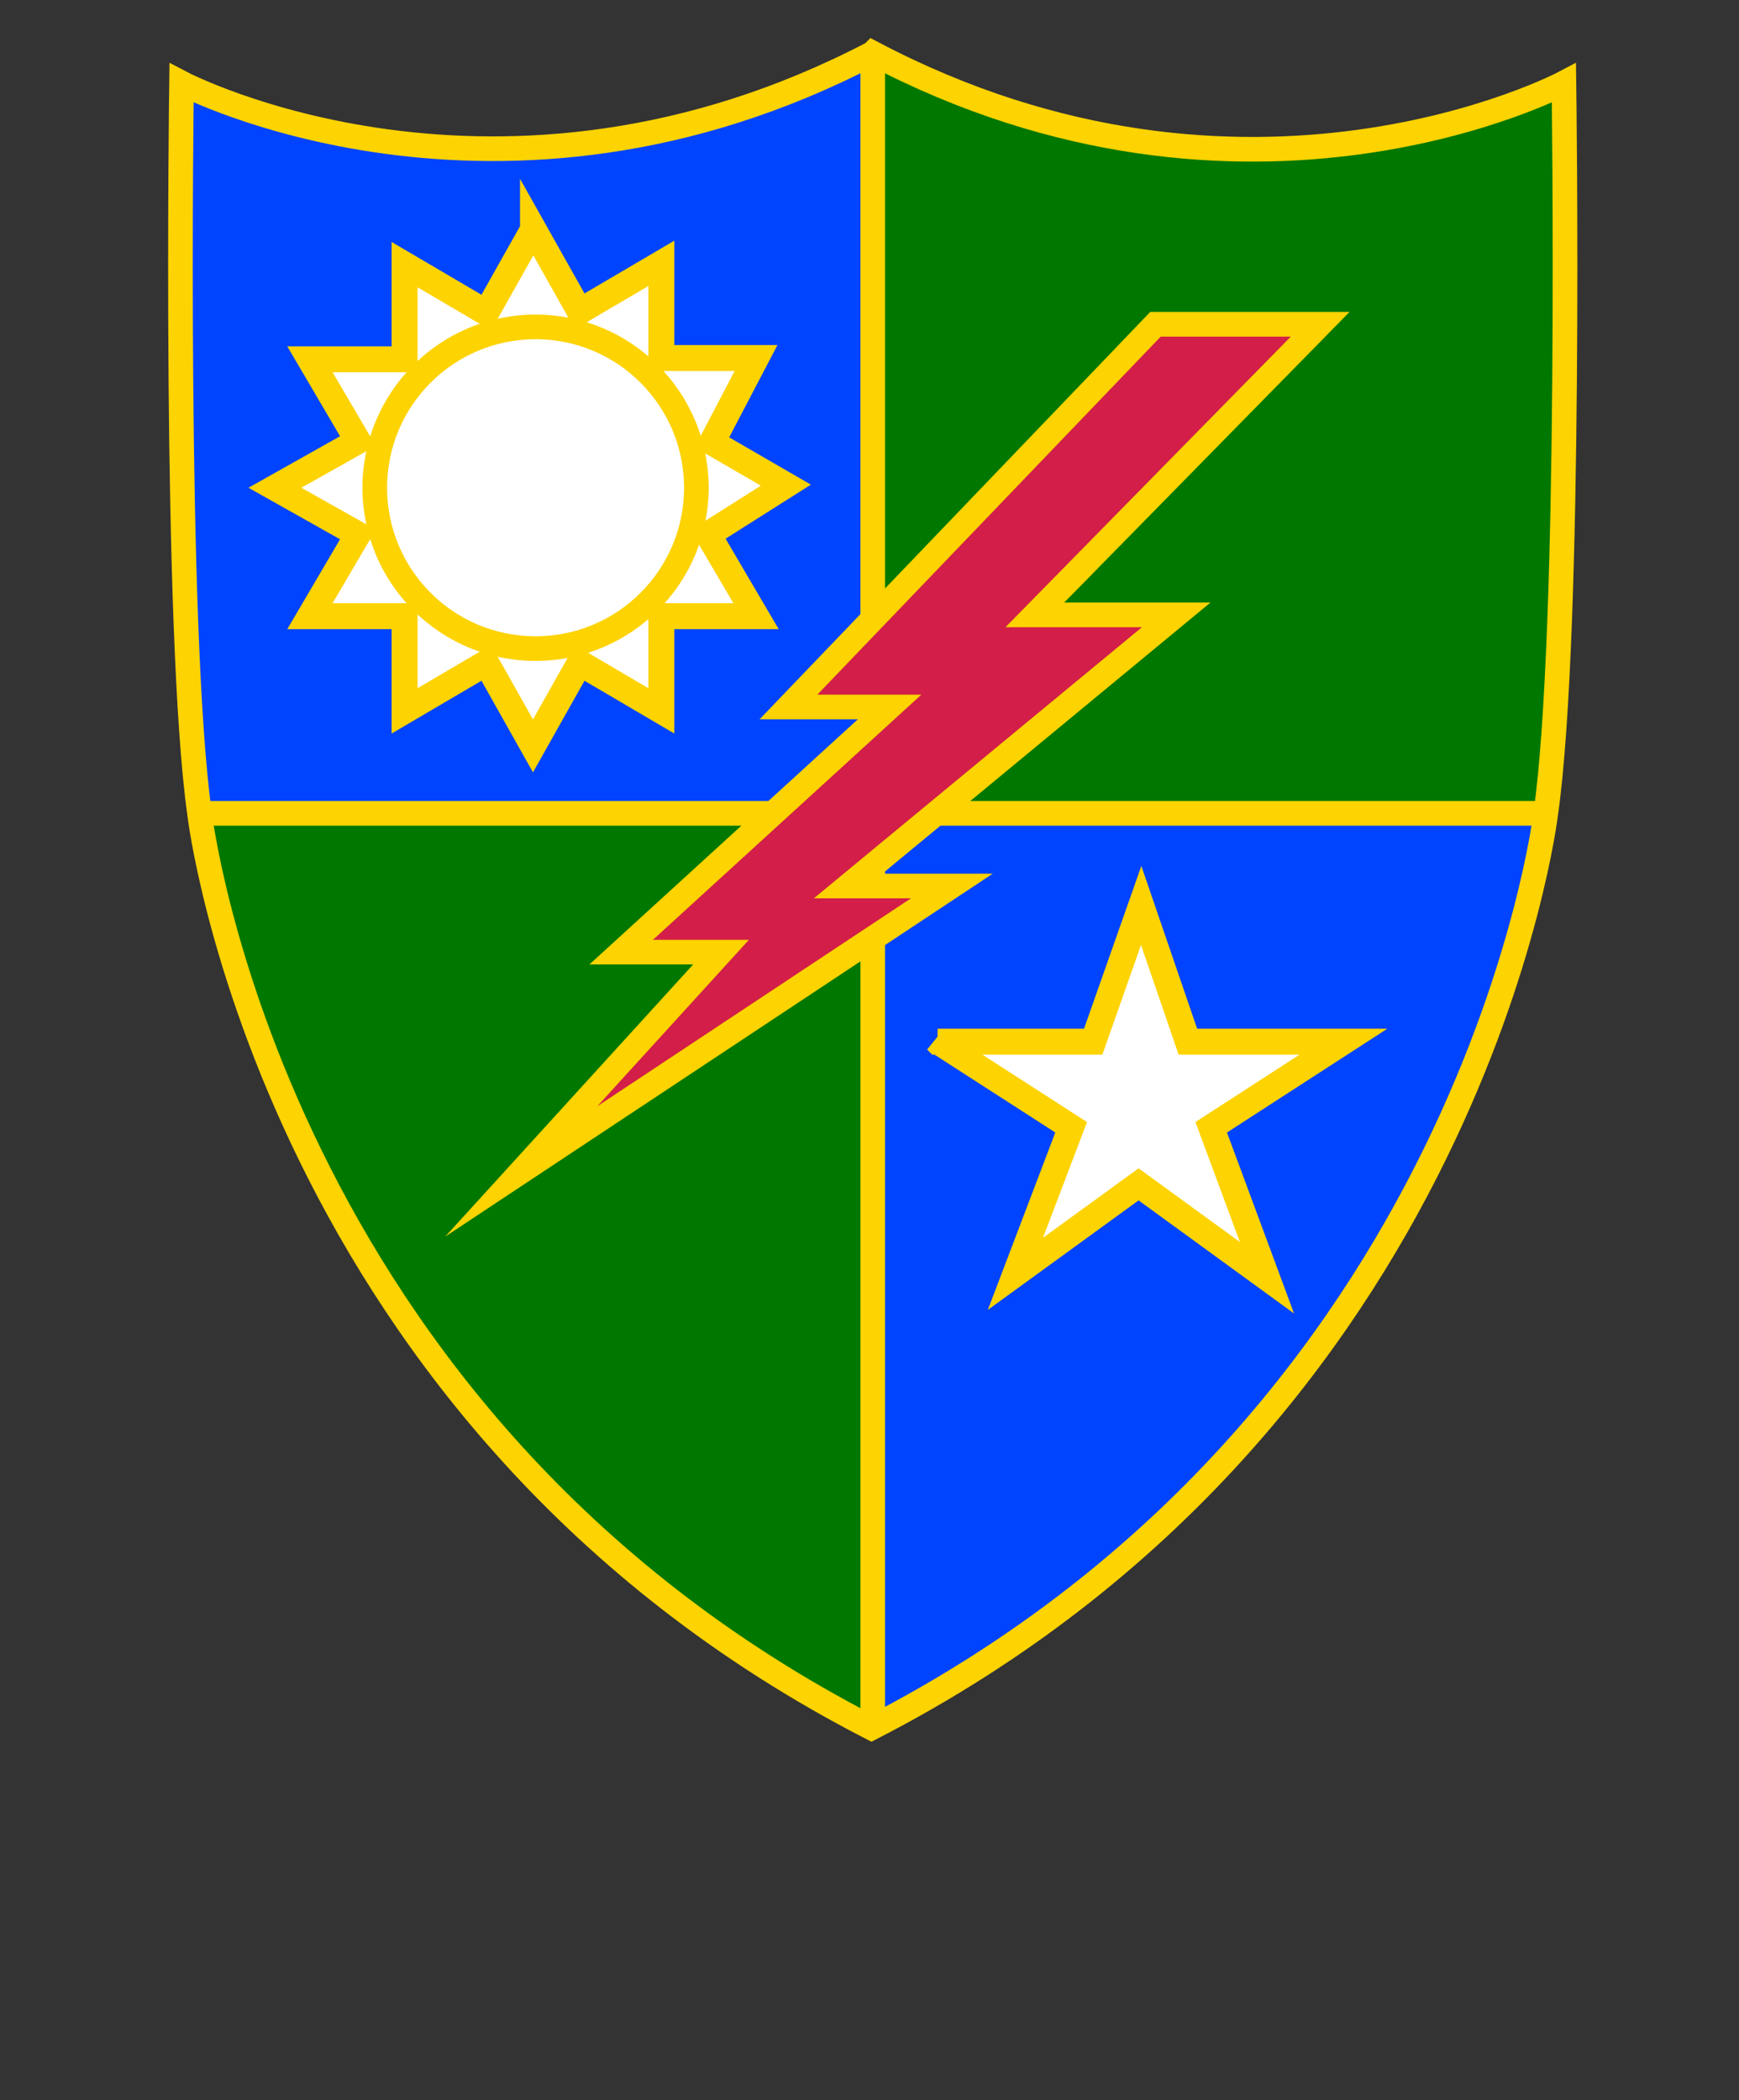 <?xml version="1.0" encoding="UTF-8"?>
<svg xmlns="http://www.w3.org/2000/svg" xmlns:xlink="http://www.w3.org/1999/xlink" version="1.1" viewBox="0 0 134.1 161.9">
  <rect x="0" y="0" width="134.1" height="161.9" fill="#333333" stroke="none"/>
  <defs>
    <style>
      .cls-1, .cls-2 {
        fill: none;
      }

      .cls-3, .cls-4, .cls-5, .cls-2 {
        stroke: #fdd301;
      }

      .cls-3, .cls-4, .cls-2 {
        stroke-width: 1.9px;
      }

      .cls-3, .cls-5 {
        fill: #fff;
      }

      .cls-4 {
        fill: #d21e48;
        stroke-miterlimit: 10;
      }

      .cls-6 {
        fill: #007800;
      }

      .cls-5 {
        stroke-width: 2px;
      }

      .cls-7 {
        fill: #04f;
      }

      .cls-8 {
        clip-path: url(#clippath);
      }
    </style>
    <clipPath id="clippath">
      <path class="cls-1" d="M67.3,4.1c28.9,15.2,53.3,2.3,53.3,2.3,0,0,.6,42.3-1.4,56.3,0,0-5.5,46.6-52,70.5C20.9,109.4,15.4,62.8,15.4,62.8c-2-14.1-1.4-56.4-1.4-56.4,0,0,24.4,12.8,53.3-2.3Z"/>
    </clipPath>
  </defs>
  <!-- Generator: Adobe Illustrator 28.7.1, SVG Export Plug-In . SVG Version: 1.2.0 Build 142)  -->
  <g>
    <g id="a">
      <g>
        <g class="cls-8">
          <g>
            <path class="cls-7" d="M13.1,3.2h108.4v129.9H13.1V3.2Z"/>
            <path class="cls-6" d="M13.1,62.7h108.4V3.2h-54.1v129.9H13.1V62.7Z"/>
          </g>
        </g>
        <path class="cls-5" d="M41.1,17.6l3.6,6.4,6.3-3.7v7.3s7.3,0,7.3,0l-3.4,6.5,5.7,3.3-6,3.8,3.7,6.3h-7.3s0,7.3,0,7.3l-6.3-3.7-3.6,6.4-3.6-6.4-6.3,3.7v-7.3s-7.3,0-7.3,0l3.7-6.3-6.4-3.6,6.4-3.6-3.7-6.3h7.3s0-7.3,0-7.3l6.3,3.7,3.6-6.4h0Z"/>
        <circle class="cls-3" cx="41.3" cy="37.6" r="12.4"/>
        <path class="cls-2" d="M15.4,62.7h103.8M67.3,4.1v129.1"/>
        <path class="cls-4" d="M89.1,25l-28.3,29.5h7.8l-20.7,18.9h7.7l-15.4,16.9,33.2-22h-8l25.3-20.9h-10.9l22-22.4h-12.7Z"/>
        <path class="cls-5" d="M72.3,80.3h12l3.7-10.5,3.6,10.5h12l-10.2,6.6,4.3,11.6-9.9-7.2-9.5,6.9,4.3-11.3-10.4-6.7h0Z"/>
        <path class="cls-2" d="M67.3,4.1c28.9,15.2,53.3,2.3,53.3,2.3,0,0,.6,42.3-1.4,56.3,0,0-5.5,46.6-52,70.5C20.9,109.4,15.4,62.8,15.4,62.8c-2-14.1-1.4-56.4-1.4-56.4,0,0,24.4,12.8,53.3-2.3Z"/>
      </g>
    </g>
  </g>
</svg>